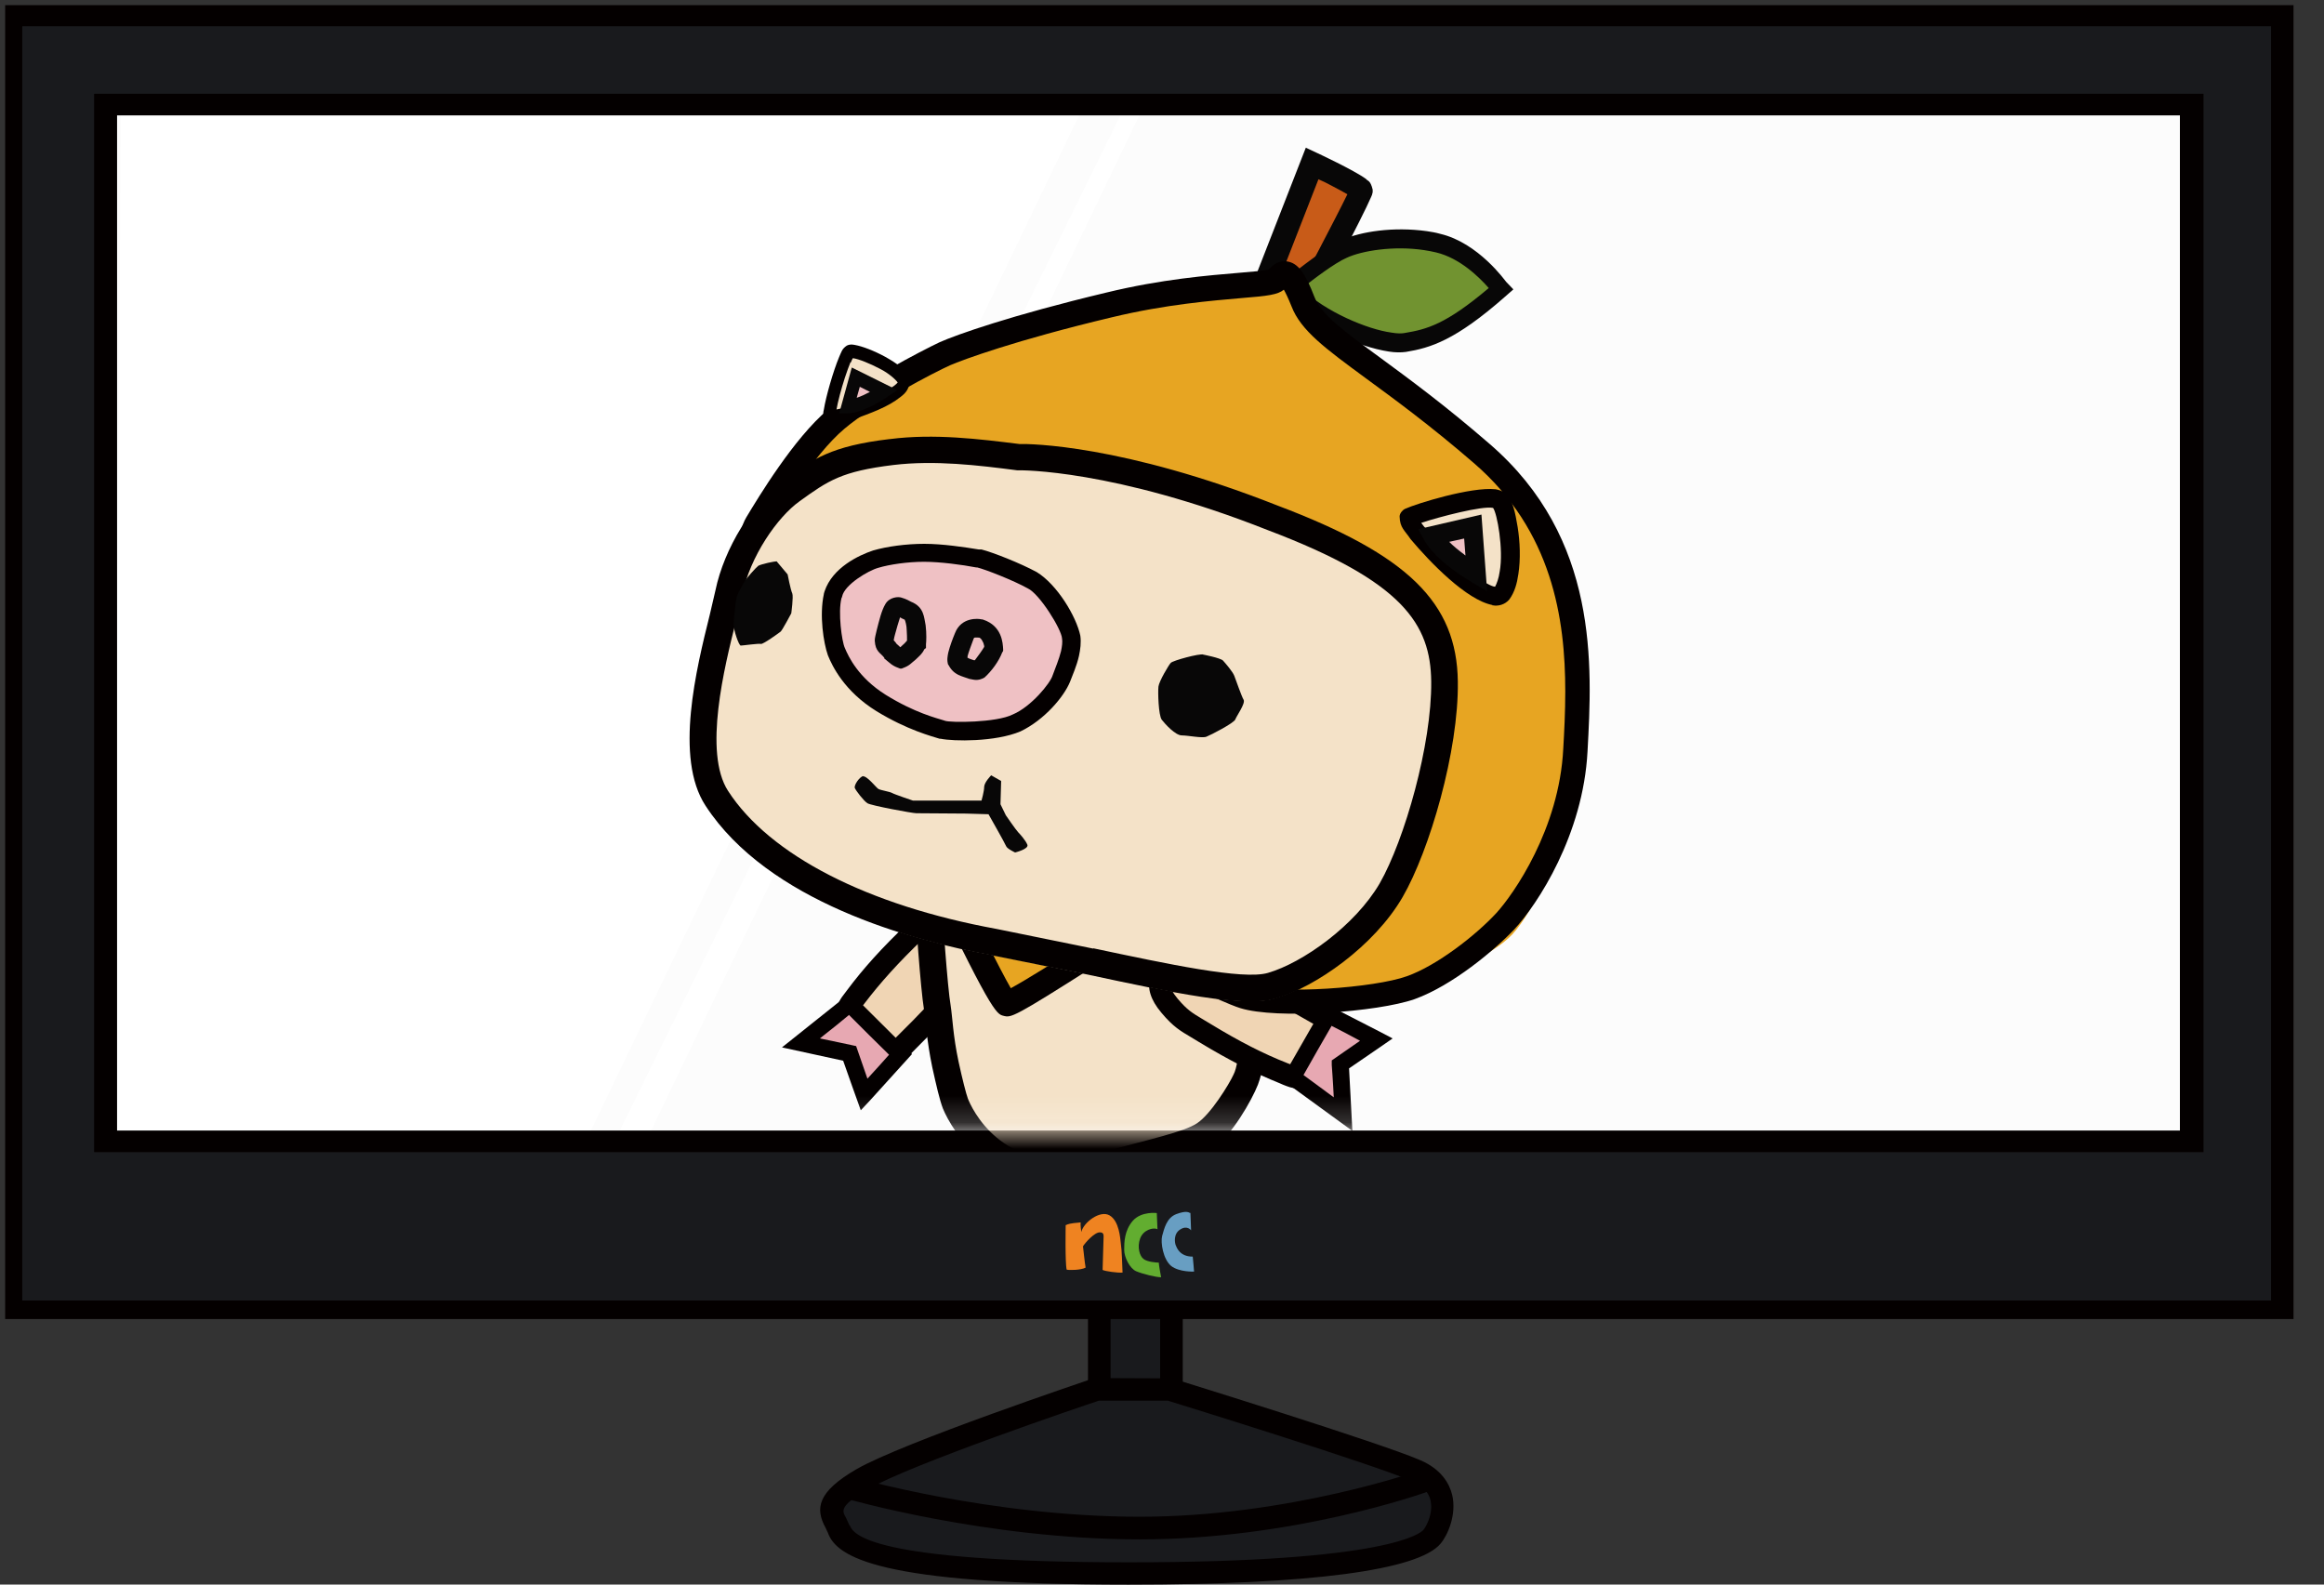 <svg width="88" height="60" viewBox="0 0 88 60" fill="none" xmlns="http://www.w3.org/2000/svg">
<rect x="0" y="0" width="88" height="60" fill="#333333" stroke="none"/>
<path d="M44.27 49.232H41.536V52.709H44.27V49.232Z" fill="#191A1D"/>
<path d="M44.358 48.754H41.197V53.086H44.786V48.754H44.358ZM43.929 52.23H42.053V49.61H43.929V52.23Z" fill="#040000"/>
<path d="M0.945 49.195H86.096V0.945H0.945V49.195ZM82.934 43.099H4.307V3.892H82.934V43.112V43.099Z" fill="#D0D1D1"/>
<path d="M0.945 49.195H86.096V0.945H0.945V49.195ZM82.934 43.099H4.307V3.892H82.934V43.112V43.099Z" stroke="#040000" stroke-width="1.5"/>
<path d="M41.536 52.593C41.536 52.593 34.383 54.999 32.657 55.994C30.919 57.002 31.587 57.379 31.763 57.883C32.002 58.538 33.577 59.558 42.746 59.558C51.914 59.558 53.904 58.551 54.219 58.16C54.534 57.77 55.164 56.322 53.589 55.641C52.028 54.974 44.257 52.568 44.257 52.568H41.524L41.536 52.593Z" fill="#191A1D"/>
<path d="M41.398 52.192C41.108 52.293 34.181 54.623 32.431 55.631C30.932 56.5 30.869 57.129 31.259 57.847L31.348 58.036C31.675 58.956 33.262 60.001 42.733 60.001C49.622 60.001 53.703 59.459 54.547 58.452C54.824 58.124 55.164 57.343 54.987 56.6C54.887 56.197 54.597 55.631 53.753 55.278C52.191 54.61 44.71 52.293 44.383 52.192H44.32L41.448 52.18L41.385 52.205L41.398 52.192ZM32.166 57.759L32.028 57.457C31.977 57.369 31.939 57.306 31.939 57.218C31.939 57.041 32.128 56.814 32.871 56.386C34.471 55.454 40.957 53.25 41.612 53.036H44.219C44.836 53.225 51.977 55.442 53.438 56.071C53.854 56.248 54.093 56.487 54.169 56.814C54.181 56.89 54.194 56.978 54.194 57.054C54.194 57.432 54.005 57.797 53.904 57.923C53.803 58.049 52.594 59.157 42.758 59.157C32.922 59.157 32.305 58.087 32.179 57.759" fill="#040000"/>
<path d="M83.186 2.934H3.778V45.503H83.186V2.934Z" fill="#FCFCFC"/>
<path d="M43.161 57.431C37.481 57.431 32.305 55.932 32.254 55.92L32.015 56.739C32.015 56.739 37.355 58.288 43.161 58.288C48.967 58.288 53.879 56.55 54.081 56.474L53.791 55.668C53.791 55.668 48.829 57.431 43.161 57.431Z" fill="#040000"/>
<path d="M4.584 3.514H41.272L21.436 44.761L4.307 44.912L4.584 3.514Z" fill="white"/>
<path d="M42.846 3.514H43.552L23.715 44.761L22.431 44.912L42.846 3.514Z" fill="white"/>
<path d="M0.844 49.243H85.995V0.994H0.844V49.256V49.243ZM82.846 43.148H4.207V3.929H82.846V43.148Z" fill="#191A1D"/>
<path d="M40.353 46.386C40.353 46.386 40.327 47.809 40.39 48.074C40.453 48.099 40.932 48.099 41.108 47.998C41.083 47.885 41.02 47.293 41.008 47.192C41.083 47.066 41.448 46.651 41.65 46.663C41.801 46.663 41.788 46.777 41.788 46.84C41.788 46.903 41.751 47.973 41.751 48.086C41.851 48.137 42.305 48.2 42.506 48.187C42.494 47.923 42.481 47.331 42.443 47.104C42.418 46.877 42.38 46.235 42.015 46.021C41.65 45.807 41.02 46.298 40.945 46.651C40.907 46.374 40.919 46.336 40.919 46.285C40.781 46.311 40.554 46.298 40.365 46.386" fill="#EF8321"/>
<path d="M43.829 46.549L43.803 45.932C43.803 45.932 43.224 45.857 42.897 46.222C42.569 46.6 42.569 47.053 42.569 47.33C42.569 47.607 42.783 48.035 43.023 48.136C43.262 48.237 43.766 48.363 43.967 48.363C43.942 48.25 43.879 47.884 43.879 47.809C43.791 47.809 43.438 47.784 43.3 47.67C43.161 47.569 43.048 47.23 43.174 46.889C43.3 46.562 43.665 46.474 43.816 46.537" fill="#62AD30"/>
<path d="M45.076 45.919L45.101 46.587C45.101 46.587 44.962 46.385 44.698 46.549C44.421 46.713 44.484 47.065 44.521 47.154C44.559 47.242 44.672 47.582 45.164 47.582C45.176 47.67 45.214 48.149 45.214 48.149C45.214 48.149 44.647 48.174 44.345 47.934C44.043 47.683 43.942 47.053 44.005 46.801C44.081 46.536 44.169 46.108 44.547 45.97C44.924 45.831 45.013 45.907 45.063 45.932" fill="#689EC2"/>
<path d="M82.985 3.551H3.564V43.626H83.438V3.551H82.998H82.985ZM82.544 42.808H4.433V4.369H82.544V42.808Z" fill="#040000"/>
<mask id="mask0_2220_41286" style="mask-type:luminance" maskUnits="userSpaceOnUse" x="4" y="4" width="79" height="39">
<path d="M82.544 4.371H4.433V42.809H82.544V4.371Z" fill="white"/>
</mask>
<g mask="url(#mask0_2220_41286)">
<path d="M35.995 34.232C35.29 34.559 35.176 34.761 34.66 35.252C33.829 36.046 33.086 36.826 32.393 37.746C32.154 38.061 31.939 38.237 32.179 38.615C32.292 38.791 33.678 40.126 33.678 40.114C34.71 39.131 35.655 38.023 36.738 37.103C37.418 36.524 38.073 35.58 37.67 34.887C37.267 34.182 36.889 33.816 35.995 34.232Z" fill="#F0D5B4"/>
<path d="M35.819 33.866C35.176 34.168 34.962 34.382 34.622 34.722L34.37 34.962C33.401 35.881 32.695 36.662 32.066 37.506L31.99 37.607C31.851 37.783 31.675 38.022 31.675 38.325C31.675 38.476 31.725 38.652 31.839 38.841C31.839 38.841 33.325 40.465 33.589 40.529L33.816 40.579L35.151 39.231C35.743 38.614 36.36 37.984 37.015 37.43C37.821 36.75 38.564 35.629 38.035 34.697C37.607 33.942 37.028 33.312 35.831 33.879M32.645 38.11L32.733 37.997C33.337 37.204 34.018 36.448 34.95 35.554L35.202 35.302C35.516 34.987 35.655 34.848 36.171 34.609C36.776 34.332 36.965 34.458 37.317 35.088C37.368 35.163 37.393 35.264 37.393 35.365C37.393 35.806 36.977 36.372 36.486 36.788C35.793 37.367 35.164 38.022 34.559 38.652C34.559 38.652 33.992 39.219 33.678 39.533C33.287 39.156 32.62 38.501 32.532 38.375L32.494 38.299L32.645 38.085" fill="#040000"/>
<path d="M34.106 39.924L32.179 38.01L30.327 39.483L32.166 39.874C32.166 39.874 32.582 41.007 32.708 41.435C32.997 41.083 34.093 39.911 34.093 39.911" fill="#E7A8B2"/>
<path d="M31.977 37.771L29.61 39.66C29.61 39.66 31.637 40.101 31.927 40.164C32.015 40.428 32.594 42.041 32.594 42.041L32.96 41.65L34.534 39.912L34.32 39.698L32.191 37.582L31.977 37.758V37.771ZM32.154 38.438C32.431 38.715 33.363 39.648 33.665 39.937C33.464 40.164 33.161 40.504 32.846 40.844C32.683 40.378 32.418 39.61 32.418 39.61L32.242 39.572C32.242 39.572 31.599 39.433 31.045 39.32C31.499 38.967 31.927 38.615 32.154 38.426" fill="#040000"/>
<path d="M34.962 33.779C34.962 33.779 34.962 33.88 34.962 34.006C35.013 34.837 35.327 37.582 35.466 38.288C35.63 39.106 36.259 41.877 36.524 42.482C36.788 43.074 38.451 45.404 42.254 44.207C45.693 43.124 47.468 41.197 47.481 41.159C47.859 40.164 47.368 36.386 46.562 34.9C45.756 33.426 45.151 31.474 44.685 30.882C44.219 30.303 35.088 31.94 34.95 33.791" fill="#F4E2C8"/>
<path d="M35.655 33.69C35.655 33.69 35.655 33.766 35.655 33.829C35.68 34.622 35.882 37.418 35.995 38.06C36.071 38.552 36.083 39.194 36.297 40.202C36.436 40.844 36.587 41.436 36.65 41.599C36.776 41.927 37.922 44.484 41.171 43.766C41.322 43.728 41.637 43.652 41.637 43.652C43.552 43.136 44.836 42.859 45.327 42.532C45.831 42.204 46.536 41.071 46.713 40.68C46.94 40.252 47.091 38.526 46.713 36.889C46.587 36.272 46.423 35.73 46.247 35.391C45.529 33.929 44.962 32.028 44.622 31.461C44.559 31.461 44.471 31.436 44.37 31.436C44.093 31.423 43.678 31.436 43.199 31.474C42.242 31.549 40.982 31.726 39.773 31.99C38.098 32.33 36.474 32.884 35.869 33.375C35.705 33.514 35.642 33.615 35.63 33.665V33.69M35.705 41.977C35.579 41.65 35.453 41.096 35.302 40.416C35.088 39.383 35.063 38.728 34.987 38.224C34.861 37.443 34.66 34.723 34.635 33.854C34.635 33.728 34.622 33.703 34.635 33.577C34.786 32.733 35.529 32.355 36.398 31.952C37.28 31.574 38.413 31.259 39.584 31.008C41.474 30.605 43.401 30.39 44.433 30.441C44.798 30.504 45.025 30.403 45.39 30.781C45.945 31.587 46.423 33.476 47.154 34.95C47.38 35.416 47.557 36.02 47.695 36.675C48.06 38.501 48.01 40.063 47.632 41.071C47.406 41.65 46.625 43.035 45.932 43.464C45.239 43.892 43.829 44.093 41.889 44.622C41.713 44.673 41.549 44.71 41.373 44.748C37.62 45.529 36.045 42.796 35.705 41.977Z" fill="#040000"/>
<path d="M35.151 32.203C35.151 32.203 37.859 37.946 38.111 38.009C38.363 38.072 42.557 35.264 43.539 34.735C44.458 34.256 45.101 33.878 45.151 33.752C45.315 33.286 35.151 32.203 35.151 32.203Z" fill="#E7A522"/>
<path d="M34.723 32.405C37.531 38.35 37.733 38.4 37.997 38.463C38.287 38.538 38.35 38.551 41.474 36.561L43.766 35.151C45.39 34.294 45.516 34.118 45.605 33.904L45.68 33.69L45.554 33.463C45.416 33.249 45.139 32.795 35.202 31.725L34.37 31.637L34.723 32.405ZM35.944 32.77C39.282 33.136 42.657 33.589 44.131 33.891C43.929 34.005 43.678 34.143 43.337 34.319L40.97 35.768C40.063 36.347 38.816 37.128 38.275 37.418C37.871 36.725 36.889 34.748 35.944 32.758" fill="#040000"/>
<path d="M44.295 38.085C44.798 38.677 45.025 38.74 45.63 39.105C46.612 39.697 47.569 40.213 48.627 40.642C49.005 40.793 49.219 40.944 49.521 40.616C49.672 40.453 50.592 38.778 50.579 38.778C49.358 38.035 48.048 37.417 46.877 36.611C46.146 36.108 45.063 35.717 44.484 36.297C43.904 36.863 43.652 37.329 44.295 38.085Z" fill="#F0D5B4"/>
<path d="M44.194 36.007C43.577 36.624 43.123 37.342 43.98 38.35C44.433 38.891 44.71 39.042 45.113 39.282L45.403 39.458C46.549 40.151 47.494 40.629 48.463 41.02L48.577 41.07C48.892 41.196 49.358 41.398 49.811 40.894C49.811 40.881 51.347 38.942 50.844 38.476L50.806 38.438L49.32 37.594C48.577 37.179 47.796 36.75 47.091 36.272C46.222 35.667 44.95 35.239 44.181 36.007M48.892 40.315L48.766 40.264C47.834 39.899 46.927 39.433 45.831 38.766L45.516 38.577C45.139 38.35 44.962 38.249 44.597 37.821C44.408 37.594 44.32 37.43 44.32 37.267C44.32 37.065 44.471 36.864 44.761 36.574C45.126 36.209 45.97 36.486 46.625 36.939C47.368 37.456 48.161 37.884 48.929 38.312C48.929 38.312 49.622 38.703 50.013 38.929C49.748 39.408 49.295 40.214 49.194 40.34L49.131 40.403L48.892 40.315Z" fill="#040000"/>
<path d="M50.29 38.426L48.942 40.781L50.856 42.179L50.756 40.302C50.756 40.302 51.738 39.597 52.116 39.37C51.713 39.181 50.29 38.426 50.29 38.426Z" fill="#E7A8B2"/>
<path d="M50.013 38.275L48.526 40.87L51.209 42.822C51.209 42.822 51.096 40.744 51.083 40.454C51.31 40.303 52.733 39.321 52.733 39.321L52.254 39.069L50.164 37.998L50.013 38.263V38.275ZM50.416 38.842C50.693 38.98 51.083 39.182 51.499 39.409C51.096 39.686 50.428 40.152 50.428 40.152V40.328C50.428 40.328 50.479 40.995 50.504 41.55C50.038 41.21 49.597 40.882 49.358 40.706C49.547 40.366 50.202 39.22 50.416 38.855" fill="#040000"/>
<path d="M47.632 11.449C47.632 11.449 48.917 12.242 48.992 12.154C48.992 12.154 49.018 12.117 49.043 12.066C49.408 11.411 51.562 7.356 51.549 7.205C51.536 7.041 49.698 6.172 49.698 6.172L47.645 11.436L47.632 11.449Z" fill="#C85B18"/>
<path d="M47.406 11.826L47.091 11.624L49.446 5.592L49.874 5.793C49.874 5.793 51.259 6.436 51.725 6.776C51.788 6.864 51.889 6.813 51.977 7.179V7.229V7.279C51.952 7.38 51.952 7.393 51.914 7.468C51.637 8.136 49.786 11.65 49.421 12.305C49.383 12.368 49.408 12.355 49.282 12.506C49.005 12.695 48.917 12.594 48.854 12.607C48.791 12.594 48.74 12.569 48.69 12.556C48.262 12.38 47.418 11.851 47.406 11.839M48.791 11.624C49.282 10.73 50.605 8.211 51.02 7.355C50.856 7.267 50.642 7.141 50.416 7.028C50.252 6.939 50.075 6.851 49.924 6.788L48.174 11.272C48.363 11.385 48.602 11.524 48.791 11.624Z" fill="#080707"/>
<path d="M48.803 10.895C48.803 10.895 50.202 9.736 50.919 9.409C51.637 9.081 53.111 8.88 54.471 9.195C55.819 9.51 56.776 10.857 56.839 10.933C54.962 12.57 54.118 12.809 53.224 12.96C52.343 13.099 49.887 12.205 48.803 10.895Z" fill="#719330"/>
<path d="M48.589 11.171L48.337 10.869L48.652 10.605C48.652 10.605 50.038 9.446 50.831 9.081C51.536 8.766 52.771 8.577 54.03 8.753C54.194 8.778 54.358 8.804 54.534 8.854C55.982 9.194 57.002 10.642 57.028 10.668L57.305 10.957L56.99 11.234C55.101 12.897 54.156 13.174 53.237 13.325C53.048 13.35 52.834 13.35 52.594 13.312C51.423 13.136 49.584 12.343 48.589 11.171ZM52.695 12.595C52.909 12.632 53.086 12.632 53.199 12.607C54.018 12.469 54.736 12.292 56.373 10.907C56.008 10.491 55.277 9.773 54.383 9.559C54.232 9.521 54.081 9.496 53.929 9.471C52.771 9.295 51.562 9.496 50.995 9.761C50.554 9.95 49.736 10.567 49.282 10.932C50.189 11.801 51.763 12.469 52.695 12.595Z" fill="#080707"/>
<path d="M48.363 10.832C48.136 11.096 45.504 10.945 42.028 11.776C38.552 12.607 36.423 13.35 35.819 13.627C35.214 13.905 32.909 15.101 31.7 16.096C30.504 17.091 29.244 19.169 28.703 20.063C28.174 20.957 26.902 24.408 26.625 25.743C26.36 27.078 27.972 29.773 28.64 30.718C29.307 31.663 30.567 33.59 32.607 33.716C34.647 33.842 49.081 37.154 49.937 37.922C50.793 38.69 52.204 37.796 53.476 37.343C54.761 36.877 56.499 36.197 57.267 35.378C58.035 34.559 59.509 31.764 59.672 28.678C59.836 25.592 60.113 20.869 56.133 17.418C52.141 13.98 49.887 13.036 49.345 11.663C48.816 10.29 48.577 10.542 48.337 10.832" fill="#E7A522"/>
<path d="M48.035 10.201C47.897 10.251 47.418 10.289 46.952 10.327C45.768 10.428 43.992 10.566 41.877 11.082C38.287 11.939 36.196 12.682 35.579 12.959C34.912 13.274 32.569 14.483 31.36 15.503C30.063 16.586 28.703 18.853 28.262 19.584C27.897 20.188 27.771 21.574 27.62 23.614C27.544 24.533 27.481 25.415 27.393 25.881C27.368 25.994 27.355 26.095 27.355 26.196C27.355 27.279 28.426 28.324 29.295 29.193L30.151 30.113L30.479 30.818C30.768 31.649 31.121 32.304 32.745 32.417C34.093 32.506 40.151 35.188 43.766 36.8C45.642 37.632 46.625 38.072 46.965 38.173C48.325 38.601 52.166 38.324 53.564 37.833C55 37.317 56.599 35.969 57.33 35.201C58.224 34.244 59.95 31.599 60.113 28.45C60.29 25.201 60.554 20.39 56.41 16.813C54.71 15.339 53.35 14.344 52.254 13.538C50.856 12.518 50.025 11.901 49.773 11.246C49.421 10.327 49.144 9.961 48.74 9.899C48.4 9.848 48.186 10.05 48.048 10.201M47.267 37.291C46.965 37.191 45.667 36.624 44.169 35.956C38.992 33.664 34.232 31.586 32.834 31.498C31.713 31.422 31.599 31.12 31.398 30.541L30.945 29.596L29.975 28.551C29.27 27.846 28.312 26.914 28.312 26.233C28.312 26.183 28.312 26.145 28.325 26.095C28.438 25.566 28.501 24.659 28.577 23.702C28.677 22.367 28.816 20.541 29.081 20.087C29.509 19.382 30.793 17.229 31.977 16.233C33.111 15.276 35.34 14.118 35.982 13.828C36.448 13.627 38.451 12.883 42.103 12.014C44.144 11.523 45.894 11.385 47.04 11.284C47.997 11.208 48.388 11.158 48.614 10.969C48.678 11.082 48.778 11.284 48.904 11.599C49.257 12.518 50.189 13.198 51.713 14.319C52.796 15.113 54.144 16.095 55.819 17.543C58.778 20.1 59.27 23.425 59.27 26.183C59.27 26.964 59.232 27.695 59.194 28.349C59.043 31.397 57.305 33.866 56.662 34.571C55.869 35.428 54.408 36.561 53.275 36.964C52.053 37.405 48.451 37.669 47.279 37.291" fill="#040000"/>
<path d="M38.564 17.33C37.053 17.141 35.365 16.939 33.753 17.128C31.662 17.38 31.07 17.796 29.962 18.589C28.955 19.307 27.897 20.945 27.582 22.468C27.267 23.992 25.856 28.287 27.128 30.239C29.106 33.3 33.627 34.95 37.632 35.68C41.65 36.411 46.625 37.771 48.123 37.343C49.622 36.914 51.7 35.39 52.657 33.715C53.615 32.053 54.71 28.325 54.685 25.819C54.647 23.312 53.275 21.549 48.186 19.622C42.141 17.229 38.564 17.33 38.564 17.33Z" fill="#F4E2C8"/>
<path d="M33.703 16.662C31.486 16.927 30.819 17.405 29.698 18.199C28.539 19.03 27.456 20.78 27.128 22.367L26.914 23.287C26.41 25.302 25.567 28.677 26.738 30.503C29.093 34.131 34.534 35.604 37.557 36.158L41.171 36.889C44.345 37.556 47.078 38.148 48.249 37.808C49.786 37.367 52.002 35.806 53.06 33.967C54.081 32.216 55.189 28.438 55.151 25.831C55.113 22.859 53.262 21.058 48.35 19.206C42.481 16.889 38.942 16.876 38.589 16.876C37.078 16.687 35.378 16.486 33.69 16.687M41.373 35.982L37.72 35.239C32.821 34.345 29.106 32.443 27.519 30C26.562 28.526 27.38 25.277 27.808 23.526L28.035 22.569C28.337 21.083 29.395 19.571 30.227 18.98C31.322 18.199 31.826 17.846 33.803 17.607C35.378 17.418 37.04 17.619 38.501 17.808H38.539H38.577C38.615 17.808 42.141 17.758 48.01 20.075C53.161 22.015 54.181 23.652 54.206 25.831C54.244 28.224 53.199 31.851 52.242 33.488C51.31 35.1 49.307 36.511 47.985 36.889C47.04 37.166 44.156 36.549 41.36 35.957" fill="#F4E2C8"/>
<path d="M33.69 16.625C31.461 16.889 30.793 17.38 29.672 18.174C28.501 19.005 27.418 20.768 27.091 22.355L26.877 23.274C26.373 25.302 25.529 28.69 26.713 30.504C29.081 34.143 34.521 35.617 37.557 36.171L41.184 36.902C44.358 37.582 47.103 38.161 48.275 37.821C49.811 37.38 52.04 35.818 53.111 33.967C54.131 32.204 55.239 28.425 55.202 25.806C55.164 22.821 53.312 21.007 48.375 19.143C42.506 16.826 38.967 16.801 38.602 16.813C37.091 16.625 35.378 16.41 33.703 16.625M41.398 35.919L37.746 35.176C32.846 34.282 29.143 32.38 27.569 29.949C26.625 28.488 27.431 25.252 27.872 23.501L28.098 22.544C28.401 21.058 29.446 19.572 30.277 18.98C31.36 18.199 31.864 17.846 33.829 17.607C35.403 17.418 37.053 17.619 38.514 17.808H38.552H38.589C38.627 17.808 42.154 17.758 48.01 20.075C53.136 22.015 54.169 23.64 54.194 25.806C54.219 28.186 53.186 31.801 52.242 33.451C51.31 35.05 49.32 36.461 48.01 36.839C47.066 37.116 44.194 36.498 41.398 35.907" fill="#040000"/>
<path d="M29.421 21.259C29.332 21.246 28.829 21.36 28.715 21.422C28.615 21.498 28.262 21.901 28.212 21.989C28.161 22.065 27.934 22.468 27.897 22.606C27.859 22.745 27.771 23.501 27.783 23.677C27.783 23.866 27.972 24.433 28.048 24.445C28.123 24.445 28.728 24.357 28.816 24.382C28.904 24.395 29.496 23.967 29.559 23.916C29.622 23.866 29.962 23.224 29.962 23.224C29.962 23.224 30.05 22.594 30 22.468C29.937 22.342 29.824 21.75 29.824 21.75L29.421 21.271V21.259Z" fill="#080707"/>
<path d="M45.567 24.785C45.428 24.735 44.408 25.012 44.332 25.1C44.257 25.176 43.892 25.793 43.866 25.994C43.841 26.196 43.866 27.09 43.992 27.254C44.118 27.418 44.509 27.846 44.748 27.846C44.987 27.846 45.516 27.959 45.68 27.896C45.844 27.833 46.725 27.38 46.776 27.241C46.826 27.103 47.166 26.637 47.091 26.498C47.015 26.372 46.801 25.755 46.738 25.591C46.675 25.428 46.41 25.125 46.31 25.012C46.209 24.911 45.554 24.785 45.554 24.785" fill="#080707"/>
<path d="M32.695 29.383C32.544 29.408 32.33 29.735 32.368 29.836C32.406 29.937 32.708 30.327 32.846 30.415C32.985 30.503 34.547 30.793 34.698 30.793C34.849 30.793 36.574 30.806 36.574 30.806L37.431 30.831C37.431 30.831 38.06 31.939 38.098 32.04C38.136 32.141 38.438 32.279 38.438 32.279C38.438 32.279 38.955 32.153 38.904 31.99C38.841 31.826 38.627 31.587 38.552 31.511C38.476 31.436 38.086 30.869 38.086 30.869L37.884 30.453L37.909 29.572L37.532 29.357C37.532 29.357 37.28 29.609 37.267 29.786C37.267 29.962 37.166 30.315 37.166 30.315H34.572C34.572 30.315 33.854 30.075 33.778 30.025C33.69 29.975 33.35 29.924 33.262 29.874C33.174 29.823 32.834 29.37 32.67 29.395" fill="#080707"/>
<path d="M37.04 21.146C36.499 21.045 35.667 20.932 35.013 20.932C34.358 20.932 33.64 21.032 33.174 21.171C32.708 21.309 31.763 21.813 31.562 22.481C31.373 23.148 31.537 24.307 31.675 24.672C31.826 25.025 32.242 25.919 33.375 26.612C34.509 27.317 35.39 27.531 35.68 27.619C35.97 27.707 37.695 27.733 38.501 27.367C39.307 27.002 40.038 26.121 40.202 25.692C40.353 25.264 40.655 24.647 40.579 24.118C40.491 23.589 39.723 22.304 39.106 21.964C38.489 21.624 37.355 21.183 37.053 21.133" fill="#EFC1C4"/>
<path d="M35.579 27.972C35.302 27.884 34.358 27.645 33.186 26.927C31.965 26.171 31.511 25.214 31.348 24.811C31.184 24.345 31.02 23.3 31.196 22.494C31.196 22.456 31.222 22.418 31.222 22.393C31.524 21.486 32.532 21.02 33.06 20.844C33.577 20.693 34.307 20.592 35 20.592C35.693 20.592 36.524 20.718 37.066 20.806C37.116 20.806 37.128 20.806 37.141 20.806C37.141 20.806 37.154 20.806 37.166 20.806C37.607 20.919 38.627 21.322 39.257 21.662C40.038 22.141 40.756 23.35 40.907 24.068C40.945 24.332 40.907 24.597 40.856 24.836C40.768 25.227 40.605 25.579 40.516 25.819C40.29 26.373 39.559 27.254 38.64 27.695C37.683 28.098 36.096 28.073 35.617 27.972C35.617 27.972 35.605 27.972 35.579 27.972ZM35.781 27.292C35.982 27.368 37.733 27.368 38.35 27.053C39.043 26.763 39.773 25.869 39.861 25.567C39.962 25.29 40.101 24.962 40.176 24.66C40.214 24.483 40.239 24.307 40.214 24.169C40.189 23.816 39.358 22.481 38.917 22.279C38.375 21.977 37.317 21.562 37.002 21.486H36.965C36.436 21.385 35.605 21.272 34.987 21.272C34.37 21.272 33.678 21.373 33.262 21.499C32.884 21.599 31.977 22.141 31.889 22.582C31.889 22.607 31.877 22.619 31.864 22.645C31.725 23.186 31.877 24.295 31.99 24.534C32.128 24.861 32.494 25.655 33.539 26.31C34.635 26.99 35.466 27.191 35.743 27.279" fill="#040000"/>
<path d="M33.489 24.912C33.337 24.71 33.149 24.685 33.123 24.257C33.123 24.144 33.161 24.03 33.199 23.854C33.287 23.514 33.375 23.124 33.526 22.872C33.678 22.607 34.018 22.582 34.144 22.632C34.32 22.683 34.446 22.758 34.496 22.784C35 22.985 34.987 23.388 35.05 23.678C35.088 23.993 35.076 24.282 35.063 24.396V24.534L35 24.585C34.912 24.773 34.798 24.849 34.672 24.975C34.496 25.113 34.446 25.202 34.206 25.29L34.144 25.315H34.081C34.081 25.315 34.081 25.315 34.018 25.29C33.766 25.202 33.678 25.088 33.476 24.925M33.929 24.358L34.093 24.509C34.093 24.509 34.118 24.484 34.131 24.471C34.219 24.396 34.307 24.308 34.345 24.257C34.345 24.169 34.345 24.005 34.333 23.854C34.333 23.69 34.282 23.514 34.257 23.464C34.169 23.426 34.118 23.401 34.081 23.375C34.03 23.539 33.942 23.816 33.892 24.018C33.867 24.093 33.854 24.181 33.841 24.244C33.867 24.27 33.892 24.308 33.929 24.345" fill="#080707"/>
<path d="M35.907 25.188C35.844 24.987 35.882 24.848 35.907 24.71C35.97 24.458 36.071 24.193 36.159 23.979C36.398 23.349 37.066 23.425 37.154 23.45C37.204 23.45 37.229 23.463 37.229 23.463C37.947 23.702 37.972 24.357 37.985 24.584V24.647L37.947 24.71C37.821 25.037 37.557 25.402 37.28 25.654C37.015 25.805 36.864 25.73 36.7 25.705C36.411 25.591 36.121 25.579 35.907 25.163M36.625 24.898C36.688 24.936 36.788 24.974 36.877 24.999C36.889 24.999 36.914 24.999 36.914 24.999C37.002 24.886 37.204 24.609 37.267 24.495C37.267 24.495 37.267 24.47 37.267 24.458C37.254 24.407 37.242 24.344 37.217 24.307C37.166 24.193 37.116 24.155 37.078 24.143C36.927 24.143 36.889 24.118 36.864 24.193C36.776 24.433 36.675 24.697 36.637 24.848C36.637 24.861 36.637 24.873 36.637 24.886C36.637 24.886 36.637 24.886 36.65 24.886" fill="#080707"/>
<path d="M53.363 19.584C53.048 19.747 56.31 23.211 56.877 22.468C57.443 21.725 57.141 19.256 56.763 18.941C56.385 18.626 53.678 19.407 53.363 19.584Z" fill="#F4E2C8"/>
<path d="M56.511 22.909C55.529 22.72 54.156 21.297 53.413 20.415C53.186 20.075 53.01 19.987 52.997 19.559C52.997 19.446 53.098 19.32 53.199 19.269C53.64 19.068 55.705 18.425 56.637 18.526C56.751 18.552 56.864 18.577 56.99 18.665C57.305 18.967 57.368 19.395 57.468 19.962C57.557 20.516 57.582 21.171 57.494 21.738C57.443 22.09 57.355 22.418 57.154 22.695C56.99 22.897 56.725 22.959 56.536 22.922C56.536 22.922 56.536 22.922 56.511 22.922M53.967 19.987C54.181 20.252 54.484 20.592 54.824 20.919C55.478 21.574 56.348 22.204 56.612 22.216C56.675 22.103 56.751 21.902 56.788 21.637C56.94 20.806 56.688 19.421 56.536 19.232C56.133 19.143 54.496 19.572 53.816 19.798C53.867 19.861 53.904 19.924 53.967 19.987Z" fill="#040000"/>
<path d="M54.257 20.29L55.781 19.938L55.919 21.738C55.919 21.738 54.635 20.995 54.257 20.29Z" fill="#EFC1C4"/>
<path d="M55.73 22.041C55.73 22.041 54.421 21.311 53.929 20.454L53.703 20.038L56.096 19.484L56.31 22.381L55.718 22.041M55.428 20.983C55.428 20.983 55.466 21.021 55.491 21.034L55.441 20.391L54.874 20.517C55.038 20.681 55.239 20.845 55.428 20.983Z" fill="#080707"/>
<path d="M31.398 15.731C31.423 16.033 34.307 15 34.206 14.459C34.093 13.917 32.38 13.212 32.154 13.312C31.927 13.413 31.373 15.428 31.398 15.731Z" fill="#F4E2C8"/>
<path d="M31.171 15.768C31.171 15.668 31.171 15.605 31.197 15.504C31.272 15.025 31.549 14.056 31.776 13.514C31.864 13.325 31.877 13.212 32.066 13.086C32.204 13.023 32.28 13.048 32.368 13.061C32.657 13.111 33.111 13.287 33.526 13.514C33.942 13.753 34.32 13.98 34.433 14.408C34.433 14.459 34.433 14.509 34.433 14.559C34.358 14.874 34.156 14.988 33.917 15.164C33.678 15.328 33.363 15.479 33.048 15.605C32.393 15.869 31.776 16.071 31.436 16.033C31.436 16.033 31.436 16.033 31.423 16.033C31.36 16.033 31.209 15.983 31.184 15.768M31.411 15.731L31.637 15.706L31.448 15.731H31.411ZM32.204 13.716C32.141 13.867 32.066 14.081 31.99 14.307C31.851 14.736 31.725 15.214 31.675 15.504C31.914 15.466 32.38 15.328 32.796 15.164C33.337 14.962 33.892 14.622 33.992 14.484C33.929 14.383 33.652 14.131 33.325 13.967C32.947 13.766 32.506 13.59 32.305 13.564C32.305 13.564 32.305 13.564 32.292 13.564C32.267 13.602 32.242 13.665 32.217 13.728" fill="#040000"/>
<path d="M32.103 15.403L32.406 14.295L33.476 14.824C33.476 14.824 32.62 15.403 32.103 15.403Z" fill="#EFC1C4"/>
<path d="M32.254 13.916L33.98 14.772L33.589 15.037C33.589 15.037 32.745 15.629 32.091 15.654H31.776L32.254 13.916ZM32.443 15.062C32.594 15.012 32.758 14.936 32.897 14.861C32.909 14.861 32.922 14.861 32.934 14.835L32.557 14.646L32.443 15.05V15.062Z" fill="#080707"/>
</g>
</svg>

